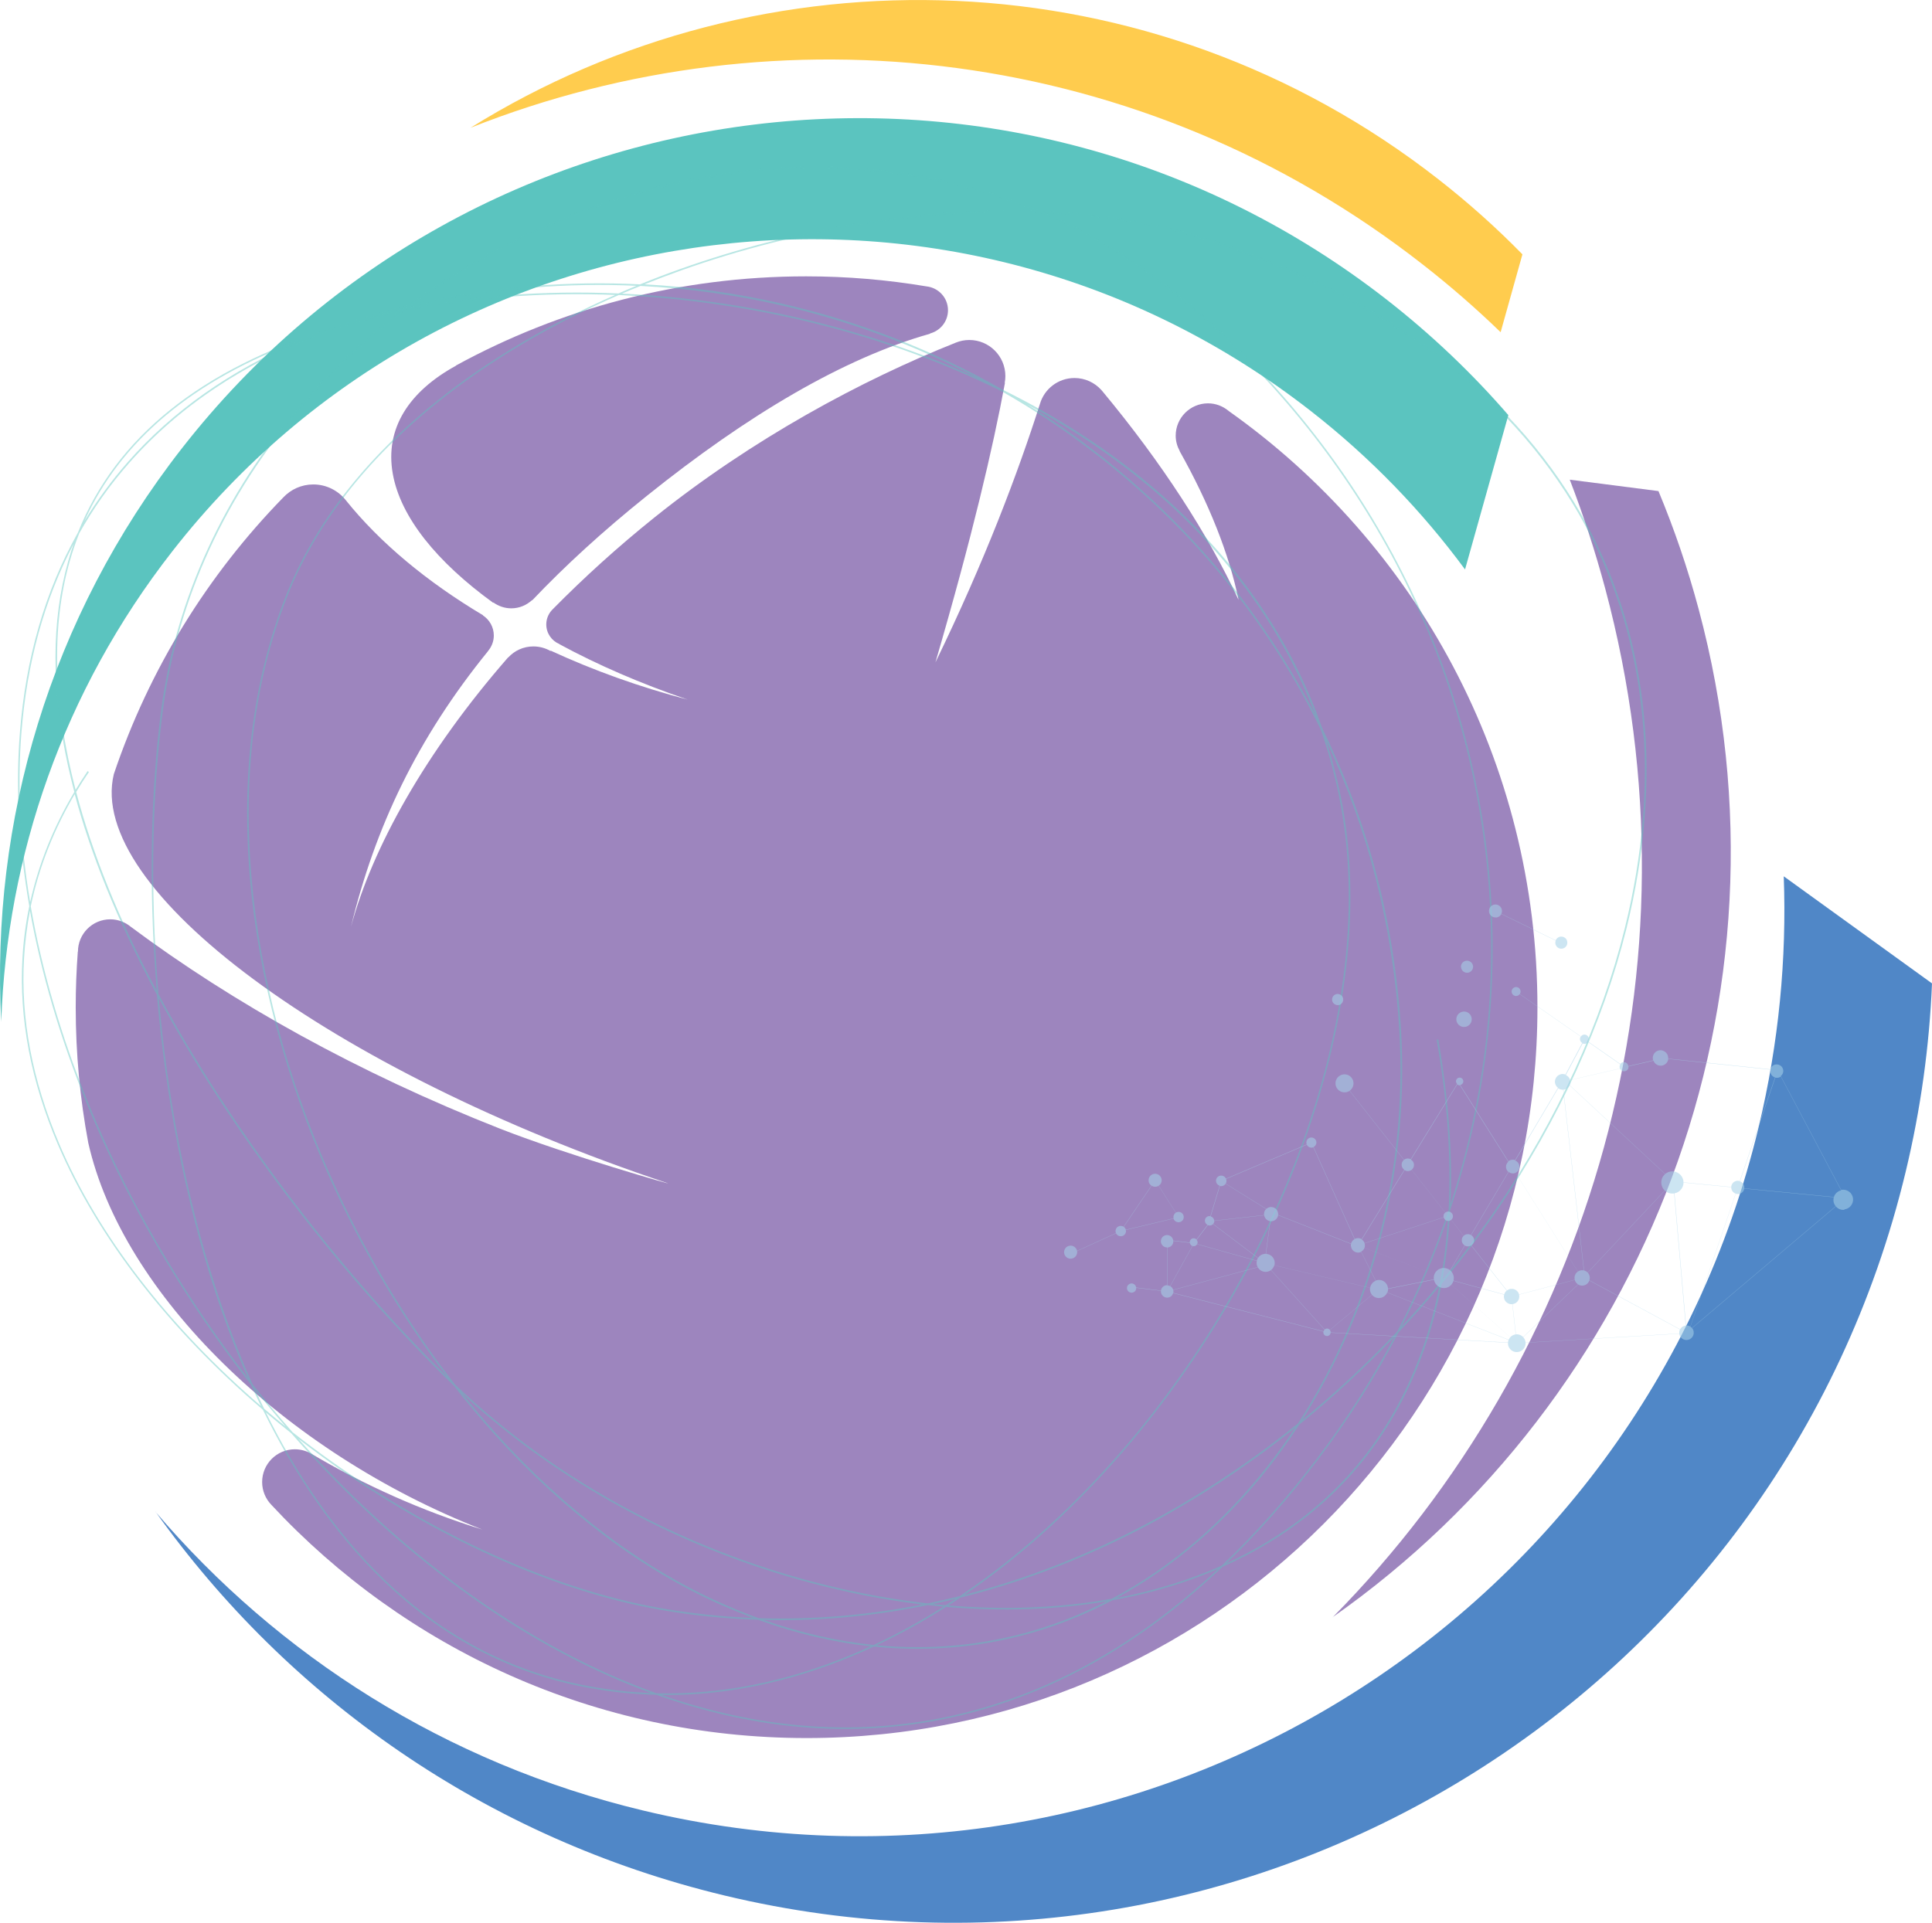 <?xml version="1.0" encoding="UTF-8"?>
<svg xmlns="http://www.w3.org/2000/svg" id="Layer_2" viewBox="0 0 267.69 266.48">
  <g id="Layer_2-2">
    <path d="M.17,141.61c-1.47-27.66,6.66-55.96,25.06-79.51C65.68,10.33,140.45,1.15,192.23,41.6c6.2,4.85,11.79,10.19,16.76,15.93l-6,21.39h0c-5.94-8.06-13.06-15.47-21.35-21.94C132.74,18.77,62.13,27.44,23.92,76.35,8.72,95.8.95,118.69.17,141.61" fill="#5bc4bf"></path>
    <path d="M21.55,209.51c18.33,25.74,45.69,45.23,78.83,53.19,72.89,17.5,146.16-27.4,163.66-100.29,2.1-8.73,3.29-17.47,3.65-26.12l-20.54-14.84h0c.42,11.42-.68,23.09-3.48,34.75-16.53,68.84-85.73,111.24-154.57,94.72-27.39-6.57-50.58-21.49-67.56-41.4" fill="#5087c7"></path>
    <path d="M65.19,17.71c40.56-25.28,94.25-24,134.1,7.13,4.16,3.25,8.05,6.73,11.65,10.41l-3.02,10.79c-3.4-3.29-7-6.43-10.81-9.4C158.27,6.28,107.93.76,65.19,17.71" fill="#ffcc4e"></path>
    <path d="M184.63,224.14c43.29-30.39,65.22-85.64,50.73-139.71-1.51-5.65-3.38-11.11-5.57-16.37l-12.29-1.58c1.88,4.88,3.52,9.91,4.91,15.08,14.12,52.7-2.02,106.38-37.77,142.59" fill="#9d85be"></path>
    <path d="M131.35,43c0-1.73-1.31-3.13-2.99-3.31h0c-5.42-.91-10.99-1.39-16.67-1.39-17.58,0-34.11,4.48-48.52,12.36h.05c-6.56,3.59-9.91,8.72-8.8,14.99,1.07,6.05,6.15,12.26,13.91,17.89l.03-.04c.7.5,1.55.81,2.48.81,1.12,0,2.12-.44,2.88-1.14.01,0,.02.01.03.02,4.58-4.82,9.84-9.63,15.89-14.48,13.99-11.23,27.25-19.07,39.23-22.46l-.02-.03c1.44-.38,2.5-1.67,2.5-3.23M170.21,56.93c-.77-.63-1.75-1.03-2.83-1.03-2.47,0-4.48,2.01-4.48,4.48,0,.77.21,1.49.56,2.13h-.02c4.08,7.26,6.87,14.28,8.17,20.63-4.23-9.11-10.64-19.02-18.84-28.89-.02-.03-.05-.06-.08-.09-.04-.04-.07-.08-.1-.12h0c-.92-1.01-2.24-1.65-3.71-1.65-2.27,0-4.19,1.52-4.79,3.59h0c-3.04,9.54-7.63,21.72-14.48,35.82,5.06-17.31,7.98-29.78,9.63-38.72l-.03-.03c.06-.3.09-.61.09-.93,0-2.76-2.24-5-5-5-.65,0-1.28.13-1.85.36h0c-13.09,5.21-28.23,13.37-41.79,24.25-5.11,4.1-9.78,8.35-14.02,12.65-.58.54-.95,1.3-.95,2.16,0,1.23.75,2.27,1.82,2.72v.02c5.3,2.87,11.3,5.48,17.78,7.68-6.68-1.75-13.07-4.05-19-6.79v.06c-.71-.41-1.53-.64-2.39-.64-1.38,0-2.62.59-3.48,1.53,0,0-.02,0-.02-.01-11.47,13.15-18.82,26.39-21.77,37.34,3.31-13.74,9.18-26.14,19-38.22h-.01c.49-.59.8-1.33.8-2.15,0-1.17-.6-2.19-1.51-2.79l.02-.02c-7.75-4.62-14.28-10.04-19.02-15.95h0c-1.05-1.32-2.67-2.18-4.5-2.18-1.64,0-3.11.69-4.15,1.79h0c-10.48,10.74-18.59,23.81-23.49,38.36-3.85,15.93,29.99,41.05,76.67,56.67,1.65.55-13.71-3.82-23.2-7.55-19.58-7.71-36.96-17.41-51.11-27.96h0c-.78-.64-1.76-1.04-2.85-1.04-2.48,0-4.48,2.01-4.48,4.48h-.02c-.19,2.55-.29,5.12-.29,7.72,0,6.42.6,12.69,1.74,18.78,4.72,20.96,27.09,42.84,54.59,53.59-8.4-2.6-16.4-6.19-23.64-10.48h0c-.68-.4-1.47-.64-2.33-.64-2.5,0-4.53,2.03-4.53,4.54,0,1.23.49,2.34,1.28,3.16h0c18.49,19.88,44.87,32.32,74.16,32.32,55.93,0,101.26-45.34,101.26-101.26,0-34.12-16.88-64.3-42.75-82.64" fill="#9d85be"></path>
    <path d="M132.43,47.45h0c-13.09,5.21-28.24,13.37-41.79,24.25-5.11,4.1-9.78,8.35-14.02,12.65-.58.54-.96,1.3-.96,2.16,0,1.23.75,2.27,1.82,2.72v.02c5.31,2.87,11.3,5.48,17.78,7.68-6.68-1.75-13.08-4.05-19-6.79l-.02.06c-.7-.41-1.51-.64-2.38-.64-1.38,0-2.62.59-3.48,1.53,0,0-.02,0-.02-.01-11.47,13.15-18.81,26.39-21.77,37.34,3.31-13.74,9.18-26.14,19-38.22h-.01c.49-.59.8-1.33.8-2.15,0-1.17-.6-2.19-1.51-2.79l.02-.02c-7.75-4.62-14.28-10.04-19.02-15.95h0c-1.05-1.32-2.67-2.18-4.5-2.18-1.64,0-3.11.69-4.15,1.79-10.48,10.74-18.59,23.81-23.49,38.36-3.85,15.93,29.99,41.05,76.67,56.67,1.65.55-13.71-3.82-23.2-7.55-19.58-7.71-36.96-17.41-51.11-27.96-.78-.64-1.76-1.04-2.85-1.04-2.48,0-4.48,2.01-4.48,4.48h-.02c-.19,2.55-.29,5.13-.29,7.73,0,6.42.6,12.69,1.74,18.78,4.72,20.96,27.09,42.84,54.59,53.59-8.4-2.6-16.4-6.19-23.64-10.48-.68-.4-1.47-.64-2.33-.64-2.5,0-4.53,2.03-4.53,4.54,0,1.23.49,2.34,1.28,3.16,18.49,19.88,44.87,32.32,74.16,32.32,55.93,0,101.26-45.34,101.26-101.26,0-34.12-16.88-64.3-42.75-82.64-.77-.63-1.75-1.03-2.83-1.03-2.47,0-4.48,2.01-4.48,4.48,0,.77.21,1.49.56,2.13h-.02c4.08,7.26,6.87,14.28,8.17,20.62-4.23-9.11-10.64-19.02-18.84-28.89-.02-.03-.05-.06-.07-.09-.04-.04-.07-.08-.1-.12-.91-1.01-2.24-1.65-3.71-1.65-2.27,0-4.19,1.51-4.79,3.59-3.04,9.54-7.63,21.72-14.48,35.82,5.06-17.31,7.98-29.78,9.63-38.73l-.03-.03c.06-.3.09-.61.09-.93,0-2.76-2.24-5-5-5-.65,0-1.28.13-1.85.36M63.17,50.67h.05c-6.56,3.59-9.91,8.72-8.8,14.99,1.07,6.05,6.15,12.26,13.9,17.89l.03-.04c.7.5,1.55.81,2.48.81,1.12,0,2.12-.44,2.88-1.14.01,0,.02.01.04.02,4.58-4.82,9.84-9.63,15.89-14.48,13.99-11.23,27.25-19.07,39.23-22.46l-.02-.03c1.44-.38,2.5-1.67,2.5-3.23,0-1.73-1.31-3.13-2.99-3.31-5.42-.91-10.99-1.39-16.67-1.39-17.58,0-34.11,4.48-48.52,12.36h0Z" fill="none"></path>
    <rect x="13.54" y="32.5" width="208" height="199.98" fill="none"></rect>
    <g opacity=".43">
      <path d="M161.06,31.37c-5.24-1.19-10.92-1.9-16.87-2.13-4.15-1.75-8.45-3.12-12.87-4.12-16.45-3.75-34.44-2.33-51.93,4.53-8.24,3.23-15.96,7.52-22.91,12.72-3.62.87-7.07,1.89-10.35,3.07-18.23,5.65-30.09,15.17-35.34,28.39-4.54,8.07-7.23,17.37-8.04,27.78-.6,7.61-.13,15.68,1.31,23.98-.5,2.37-.81,4.77-.95,7.2-.48,8.36,1.17,17.03,4.89,25.77,5.46,12.85,15.42,25.7,28.42,36.81,8.29,16.96,21.61,33.24,42.83,38.07.75.17,1.53.34,2.3.47,3.11.58,6.24.9,9.39.97,3.26,1.17,6.5,2.1,9.72,2.84,12.29,2.8,24.34,2.5,35.91-.92,11.68-3.45,22.66-10.03,32.83-19.66,1.11-.5,2.19-1.02,3.26-1.57,10.93-5.7,18.85-14.32,23.54-25.62,1.56-3.75,2.74-7.77,3.55-12.05,2.79-3.35,5.41-6.84,7.84-10.4,8.38-12.28,14.52-25.71,17.77-38.83,5.06-20.47,3.19-39.79-5.44-55.87-4.69-8.74-11.35-16.48-19.81-23.02-9.03-6.99-20.19-12.65-33.17-16.84-1.89-.61-3.84-1.14-5.88-1.61M199.82,177.46c.56-3.12.94-6.36,1.1-9.74,5.3-15.95,7.1-32.87,5.1-49.75-3.55-29.94-18.75-57.36-42.81-77.21-5.66-4.67-11.86-8.43-18.44-11.26,5.73.25,11.19.94,16.23,2.09,2.02.46,3.98.99,5.86,1.6,12.95,4.19,24.09,9.84,33.1,16.8,8.43,6.51,15.07,14.24,19.75,22.95,8.59,16.02,10.47,35.28,5.42,55.69-3.24,13.09-9.37,26.48-17.74,38.76-2.35,3.45-4.89,6.81-7.57,10.07M57.03,42.25c6.83-5.04,14.39-9.22,22.44-12.38,17.44-6.84,35.39-8.26,51.8-4.52,4.21.96,8.31,2.25,12.28,3.89-15.55-.5-32.95,2.24-49.26,8.03-1.89.67-3.76,1.38-5.6,2.14-9.77-.49-19.68.28-29.48,2.36-.74.16-1.46.31-2.18.48M89.23,39.43c1.69-.68,3.4-1.33,5.14-1.95,16.49-5.87,34.09-8.59,49.77-8,6.78,2.85,13.15,6.67,18.94,11.46,24.02,19.82,39.19,47.19,42.73,77.06,1.97,16.58.27,33.19-4.83,48.88.29-7.07-.28-14.69-1.7-22.83l-.22.04c1.48,8.44,2.03,16.31,1.66,23.59-1.91,5.75-4.29,11.38-7.11,16.83-4.14,4.39-8.56,8.52-13.18,12.29,2.16-3.42,4.11-7.05,5.83-10.88,6.02-13.43,8.74-28.35,7.86-43.17-.89-14.8-4.55-28.84-10.91-41.81-5.66-16.27-17.13-30.27-33.6-40.89-3.35-2.17-6.9-4.17-10.6-6-9.66-5.52-20.03-9.55-30.79-12-6.22-1.42-12.57-2.31-18.98-2.65M86.21,40.68c.83-.36,1.68-.71,2.53-1.05,6.56.33,13.05,1.22,19.42,2.67,9.45,2.15,18.63,5.53,27.26,10.07-7.79-3.55-16.19-6.36-24.96-8.36-2.62-.6-5.26-1.12-7.95-1.57-5.47-.91-10.92-1.49-16.3-1.75M116.42,220.15c-20.24-4.61-39.12-14.62-53.38-28.28-6.74-8.67-12.64-18.53-17.26-28.94-5.95-13.38-9.71-27.54-10.9-40.92-1.28-14.39.34-27.54,4.81-39.07,3.89-10.03,10.99-19.21,21.1-27.3,7.06-5.65,15.56-10.67,24.94-14.75,5.53.24,11.13.83,16.73,1.77,2.68.44,5.32.97,7.93,1.56,10.11,2.3,19.74,5.7,28.49,10.06,4.22,2.41,8.31,5.11,12.23,8.1,12.35,9.4,22.34,21,29.69,34.47.75,1.39,1.48,2.79,2.18,4.21,1.05,3.02,1.9,6.11,2.55,9.28,2.98,14.67,1,31.9-5.74,49.81-6.47,17.19-17.03,33.79-29.73,46.74-5.47,5.58-11.19,10.36-17.09,14.32-1.47.37-2.95.7-4.42,1.01-3.93-.44-7.92-1.11-11.96-2.03l-.17-.04M56.2,42.86c.12-.09.24-.19.36-.27.88-.21,1.79-.42,2.69-.6,9.62-2.05,19.34-2.82,28.94-2.38-.84.34-1.68.7-2.5,1.06-10.22-.44-20.2.29-29.5,2.21M61.91,190.77c-.05-.06-.11-.11-.16-.16-15.61-15.51-30.07-34.71-39.79-52.84-1.28-15.14-.77-29.07.65-39.65,2.03-15.14,8.67-29.6,19.21-41.79,4.16-4.82,8.85-9.22,13.97-13.13,9.28-1.96,19.23-2.73,29.45-2.32-9.23,4.06-17.6,9.02-24.58,14.6-10.14,8.11-17.27,17.34-21.17,27.4-4.48,11.57-6.1,24.74-4.83,39.17,1.19,13.4,4.97,27.59,10.93,41,4.41,9.92,9.97,19.36,16.34,27.73M182.32,99.22c-.42-.83-.86-1.66-1.32-2.49-7.36-13.49-17.38-25.12-29.75-34.54-2.89-2.2-5.87-4.25-8.93-6.14,2.46,1.33,4.84,2.73,7.13,4.21,15.81,10.19,27,23.51,32.85,38.95M51.26,44.01c1.55-.46,3.13-.88,4.75-1.28-.11.09-.22.16-.32.25-.57.13-1.14.25-1.71.38-.92.21-1.82.43-2.7.66M10.47,109.45c-3.1-11.9-3.39-22.59-.81-31.66.38-1.32.82-2.61,1.31-3.86,1.95-3.46,4.24-6.71,6.87-9.7,7.13-8.13,16.62-14.35,28.34-18.57,2.49-.77,5.11-1.47,7.84-2.1.41-.1.82-.19,1.24-.27-4.99,3.85-9.56,8.16-13.62,12.87-10.56,12.23-17.21,26.73-19.26,41.91-1.52,11.33-1.78,24.91-.74,38.24.03.33.05.67.08,1-.09-.18-.19-.35-.29-.53-5.02-9.5-8.65-18.56-10.88-27.02.56-.93,1.15-1.86,1.77-2.77l-.18-.12c-.59.86-1.13,1.73-1.66,2.59M11.66,72.3c5.04-11.23,15.1-19.64,30.02-25.13-9.74,4.14-17.78,9.8-24.02,16.92-2.25,2.57-4.25,5.31-6.01,8.21M133.61,221.05c5.74-3.9,11.29-8.58,16.6-14.01,12.73-12.96,23.31-29.6,29.78-46.82,6.75-17.95,8.75-35.22,5.76-49.94-.53-2.58-1.19-5.12-1.98-7.6,5.86,12.48,9.26,25.95,10.11,40.1.88,14.77-1.83,29.66-7.84,43.07-1.81,4.04-3.88,7.84-6.19,11.42-1.08.87-2.16,1.71-3.26,2.55-13.51,10.26-28.09,17.4-42.98,21.22M4.17,125.01c-1.36-8.09-1.79-15.95-1.21-23.36.76-9.78,3.18-18.57,7.25-26.29-.28.78-.53,1.57-.75,2.38-2.36,8.27-2.37,17.85-.02,28.48.26,1.16.55,2.34.86,3.54-2.91,4.89-4.95,10-6.12,15.26M34.4,191.06c-2.89-3.74-5.67-7.64-8.29-11.69-11.27-17.43-18.78-36.12-21.85-53.76,1.12-5.36,3.16-10.56,6.09-15.55,2.25,8.42,5.9,17.42,10.86,26.82.18.33.36.67.53,1,1.25,14.45,3.98,28.52,7.95,40.77,1.29,4.01,2.85,8.2,4.69,12.4M194.15,183.92c2.54-5,4.72-10.14,6.5-15.39-.2,3.21-.57,6.31-1.13,9.28-1.72,2.08-3.52,4.11-5.37,6.1M36.16,194.87c-12.78-11-22.58-23.69-27.97-36.38-3.7-8.71-5.35-17.35-4.86-25.68.13-2.22.41-4.42.82-6.6,3.13,17.51,10.61,36.02,21.78,53.28,2.79,4.31,5.74,8.45,8.85,12.41.44.99.9,1.98,1.38,2.97M169.88,216.7c4.38-4.2,8.6-8.97,12.65-14.3,4.3-5.65,8.06-11.59,11.24-17.74,1.95-2.06,3.84-4.19,5.65-6.37-.8,4.11-1.95,7.98-3.46,11.6-4.67,11.24-12.55,19.83-23.44,25.51-.87.45-1.75.88-2.66,1.3M87.63,222.09c-14.37-3.27-30.3-10.97-44.35-21.49-.93-.7-1.85-1.4-2.76-2.12-1.89-2.16-3.75-4.39-5.55-6.68-2-4.47-3.66-8.94-5.04-13.2-4.33-13.38-6.79-27.26-7.93-40.26,9.73,18.01,24.08,37.05,39.58,52.44.43.42.86.84,1.29,1.25,1.85,2.37,3.75,4.64,5.7,6.82,9.54,10.59,20.41,18.76,31.42,23.61,1.46.64,2.91,1.23,4.37,1.78-4.31-.17-8.6-.62-12.87-1.37-1.28-.22-2.57-.48-3.87-.78M154.76,221.44c1.98-1.08,3.92-2.28,5.83-3.61,7.52-5.23,14.11-12.16,19.44-20.4,4.62-3.74,9.04-7.83,13.19-12.18-3.1,5.89-6.72,11.59-10.85,17.02-4.19,5.51-8.56,10.41-13.1,14.72-4.49,2-9.36,3.49-14.51,4.47M131.42,222.5c.55-.35,1.1-.71,1.64-1.08,15.14-3.79,29.96-11,43.67-21.41.92-.69,1.81-1.4,2.71-2.12-5.25,7.96-11.68,14.68-18.99,19.77-2.09,1.45-4.24,2.77-6.42,3.92-7.08,1.27-14.69,1.58-22.61.93M105.09,224.26c-1.67-.6-3.33-1.27-4.99-2.01-10.98-4.84-21.82-13-31.35-23.56-1.62-1.81-3.21-3.67-4.75-5.61,14.15,13.15,32.61,22.79,52.37,27.29l.17.04c3.8.87,7.57,1.51,11.28,1.96-7.55,1.49-15.16,2.13-22.73,1.9M100.71,237.52c-3.01-.69-6.02-1.55-9.06-2.61,8.75.1,17.61-1.71,26.48-5.41.99-.41,1.97-.85,2.95-1.3,3.95.4,7.87.41,11.73.03,7.46-.73,14.58-2.9,21.3-6.44,5.21-.93,10.12-2.39,14.67-4.35-10,9.36-20.8,15.79-32.27,19.17-11.53,3.4-23.53,3.7-35.79.91M39.55,197.69c-1-.81-1.98-1.62-2.95-2.45-.43-.87-.83-1.74-1.23-2.6,1.37,1.72,2.76,3.4,4.18,5.04M121.47,228.01c3.25-1.53,6.46-3.31,9.62-5.31,7.79.67,15.28.4,22.26-.78-6.5,3.34-13.39,5.38-20.59,6.09-3.73.37-7.5.37-11.31.01M79.29,233.23c-20.94-4.77-34.17-20.74-42.46-37.49,1.15.98,2.33,1.94,3.52,2.89,14.44,16.47,31.45,29,48.69,35.57.4.15.79.3,1.19.44-2.9-.1-5.79-.42-8.66-.95-.77-.14-1.54-.29-2.29-.47M90.97,234.68c-.61-.22-1.23-.45-1.84-.68-16.87-6.43-33.55-18.6-47.79-34.59.6.46,1.2.92,1.81,1.37,14.06,10.54,30.02,18.25,44.42,21.53,1.31.3,2.61.56,3.9.79,4.5.79,9.04,1.24,13.59,1.39,2.77,1,5.54,1.82,8.31,2.45,2.44.56,4.86.96,7.28,1.22-.86.4-1.73.78-2.59,1.14-9.06,3.79-18.13,5.59-27.07,5.38M129.26,222.3c1.04-.22,2.09-.46,3.13-.71-.46.3-.91.6-1.36.88-.59-.06-1.18-.11-1.77-.17M113.4,226.71c-2.53-.58-5.07-1.31-7.61-2.2,7.58.19,15.2-.51,22.77-2.06.73.08,1.46.15,2.18.22-3.18,2.01-6.41,3.78-9.69,5.31-2.53-.26-5.07-.68-7.63-1.26" fill="#5bc4bf"></path>
    </g>
    <g opacity=".57">
      <path d="M185.42,139.31c.42-.05.73-.43.69-.86s-.43-.73-.85-.69-.73.43-.69.85c.05.42.43.73.86.69M254.35,167.18c-.16-.2-.28-.45-.31-.72-.02-.19,0-.37.05-.53l-12.41-1.2c-.06.39-.38.71-.8.75-.13.02-.26,0-.38-.04l-6.28,18.43c.08.05.14.11.2.18l19.92-16.87h0ZM211.39,186.07l21.28-1.26c-.02-.2.02-.39.1-.55l-12.56-6.79c-.13.37-.47.66-.88.7-.24.03-.48-.03-.67-.15l-7.61,7.3c.18.19.29.43.32.7v.05M208.94,186.07c0-.13.04-.25.08-.37l-16.82-6.56c-.17.4-.55.7-1.01.75-.43.05-.83-.13-1.09-.43l-5.84,4.87c.06.07.1.16.11.26v.07l24.57,1.4h0ZM183.38,184.51c.03-.09.07-.16.14-.23l-7.42-8.25c-.17.12-.37.21-.6.23-.51.06-.98-.2-1.22-.62l-11.72,3.14s.02.08.02.11c.01.1,0,.2-.02.29l20.82,5.32h0ZM161.73,178.14c.14,0,.27.04.39.1l3.08-5.56c-.18-.07-.31-.23-.34-.43l-2.29-.27c.03.45-.3.86-.76.91-.03,0-.05,0-.08,0v5.24h0ZM165.8,171.83c.07.08.11.18.13.29.01.11,0,.21-.05.29l8.26,2.31c.03-.13.08-.25.15-.36l-6.23-4.71c-.1.11-.24.18-.39.19-.11.01-.23,0-.32-.05,0,0-1.54,2.04-1.54,2.04ZM167.75,168.59c.25.06.45.28.48.55v.03l6.91-.77v-.03c-.03-.32.08-.61.29-.81l-5.62-3.5c-.11.17-.3.3-.52.32-.09.01-.19,0-.27-.02l-1.27,4.22h0ZM169.88,163.4c.03.06.04.12.05.19.02.16-.02.32-.1.45l5.63,3.5c.15-.13.34-.22.55-.25.54-.06,1.02.33,1.08.87,0,.08,0,.15,0,.22l10.11,3.98c.07-.27.24-.49.48-.62l-5.71-12.74c-.06.03-.12.04-.19.05-.31.03-.59-.14-.71-.4l-11.2,4.75h0ZM187.17,172.72c-.01-.11,0-.22.02-.32l-10.1-3.98c-.06.43-.41.78-.86.83-.08,0-.15,0-.22,0l-.6,4.53c.61.02,1.13.48,1.2,1.11.02.16,0,.31-.03.46l13.26,3.13c.07-.43.36-.8.76-.97l-2.01-4.01c-.1.05-.21.08-.32.09-.54.06-1.02-.33-1.08-.87M188.68,171.79c.18.12.32.29.39.5l10.95-3.59s0-.04-.01-.07c-.03-.23.07-.45.24-.58l-4.66-5.92c-.12.09-.26.15-.42.17-.2.02-.4-.03-.56-.13l-5.92,9.62h0ZM195.5,160.72c.22.13.38.36.41.64.03.3-.09.58-.31.76l4.66,5.92c.09-.07.2-.11.32-.13.36-.04.69.22.73.58.03.23-.07.45-.24.58l1.73,2.2c.13-.12.29-.2.48-.22.19-.02.37.02.52.11l5.19-8.75c-.17-.15-.29-.36-.32-.6-.03-.31.09-.6.31-.8l-6.69-10.59h.01c-.15,0-.29-.04-.39-.13l-6.42,10.43h0ZM209.96,160.85c.3.13.53.4.56.75.05.4-.18.78-.53.94l8.64,13.68c.13-.09.29-.15.46-.17.13-.01.24,0,.36.02l-2.87-25.05c-.25.02-.49-.06-.68-.19l-5.95,10.02h0ZM216.95,148.99c.29.13.51.37.6.69l6.9-1.6s-.03-.1-.04-.15c-.02-.15.02-.29.1-.41l-4.45-3.1c-.1.13-.25.23-.43.25-.12.01-.24,0-.34-.06l-2.33,4.38h0ZM225.64,147.83c.02.32-.22.61-.55.64-.28.03-.53-.13-.64-.37l-6.9,1.6s.02.09.03.14c.02.2-.01.39-.09.56l13.24,12.3c.22-.19.5-.31.82-.35.84-.09,1.6.51,1.7,1.35,0,.05,0,.11,0,.16l6.62.64c.03-.43.36-.8.8-.85.13-.02.26,0,.38.04l4.89-14.37c-.34-.1-.61-.4-.66-.77-.01-.11,0-.21.02-.31l-14.15-1.48c-.06.48-.44.87-.94.93-.5.05-.95-.24-1.11-.69l-3.46.8h0ZM234.2,183.85l6.28-18.43c-.32-.11-.56-.4-.6-.75,0-.04,0-.08,0-.13l-6.62-.64c0,.73-.53,1.35-1.25,1.49l1.6,18.31c.22-.02.42.04.6.15M220.23,177.44l12.56,6.79c.15-.28.43-.48.77-.52h0l-1.6-18.31s-.05,0-.08.01c-.46.05-.9-.11-1.21-.4l-10.68,11.37c.15.16.26.37.28.61.02.16,0,.3-.05.45M211.04,185.29l7.6-7.29c-.21-.14-.37-.35-.45-.61l-7.72,2.04s.02.09.03.14c.06.58-.35,1.1-.93,1.17l.47,4.19c.38-.04.74.11,1,.36M192.22,179.12l16.82,6.55c.05-.12.12-.23.21-.33l-8.16-7.28c-.22.24-.53.41-.87.45-.74.08-1.41-.43-1.53-1.15l-6.36,1.27c0,.17-.03.34-.09.49M188.6,173.47l2.02,4.01c.1-.04.2-.06.31-.08.69-.08,1.3.42,1.38,1.1,0,.03,0,.05,0,.08l6.36-1.27s0-.03,0-.05c-.03-.22,0-.43.07-.63l-9.68-3.68c-.09.21-.25.4-.45.5M202.96,172.64l-2.03,3.42c.27.22.45.55.5.92.02.18,0,.34-.04.5l7.03,1.91c.06-.21.18-.39.34-.52l-4.93-6.26c-.11.06-.23.11-.36.12-.19.02-.37-.02-.52-.11M210.01,184.94l-.47-4.19c-.58.05-1.1-.36-1.16-.94-.02-.13,0-.26.03-.38l-7.03-1.91c-.05.2-.16.38-.29.53l8.16,7.28c.19-.21.45-.35.75-.39M216.62,151.02l2.87,25.06c.19.05.35.15.48.28l10.68-11.37c-.25-.24-.42-.57-.46-.94-.06-.52.15-1.01.52-1.33l-13.23-12.29c-.16.32-.46.55-.84.59h-.03M209.03,162.42l-5.19,8.75c.21.13.37.36.4.63.04.33-.12.63-.37.8l4.93,6.25c.15-.12.34-.2.54-.22.53-.06,1.01.28,1.14.77l7.72-2.04s-.02-.09-.03-.14c-.05-.4.14-.78.45-.99l-8.64-13.68c-.08.03-.17.06-.26.07-.26.03-.5-.05-.68-.2M200.02,168.73l-10.95,3.59c.02.06.03.12.04.18.02.16,0,.31-.05.44l9.68,3.69c.18-.47.61-.83,1.15-.89.38-.04.74.07,1.02.29l2.03-3.42c-.21-.13-.37-.36-.4-.63-.03-.27.07-.53.25-.7l-1.73-2.2c-.09.07-.2.11-.32.13-.33.04-.63-.18-.71-.49M168.08,169.62l6.23,4.71c.2-.3.52-.51.91-.56.05,0,.1,0,.15,0l.61-4.53c-.41-.06-.75-.38-.82-.81l-6.91.77c0,.16-.06.31-.16.43M174.13,174.75l-8.27-2.31c-.08.15-.23.25-.41.27-.08,0-.16,0-.22-.02l-3.08,5.56c.19.11.33.29.4.5l11.71-3.14c-.08-.14-.13-.29-.14-.45-.02-.14,0-.28.02-.41M184.25,184.31l5.84-4.87c-.15-.18-.24-.4-.27-.65-.01-.1,0-.2,0-.3l-13.26-3.13c-.08.26-.23.48-.44.65l7.42,8.24c.08-.06.17-.11.27-.12.17-.02.33.05.44.17M246.74,149.2c-.13.09-.27.16-.44.17-.11.01-.21,0-.32-.02l-4.9,14.37c.32.11.56.4.6.75,0,.08,0,.15,0,.22l12.42,1.2c.14-.45.52-.81,1-.92l-8.36-15.77h0ZM255.56,167.67c-.47.05-.9-.13-1.19-.47l-19.92,16.87c.12.14.2.32.22.53.06.55-.34,1.05-.89,1.11-.54.06-1.03-.32-1.11-.87l-21.29,1.26c.03.64-.44,1.21-1.09,1.28-.67.08-1.28-.41-1.35-1.09,0-.06,0-.13,0-.19l-24.57-1.4c-.02.24-.21.44-.45.46-.28.03-.53-.17-.56-.45,0-.06,0-.11,0-.17l-20.82-5.32c-.09.33-.37.58-.73.62-.47.05-.89-.29-.95-.76,0-.06,0-.12,0-.18l-3.43-.41c.02.33-.23.63-.57.66-.35.04-.67-.21-.71-.56s.21-.67.56-.71c.35-.04.67.21.71.56h0s3.44.42,3.44.42c.05-.38.35-.69.75-.74.03,0,.05,0,.08,0v-5.24c-.43,0-.79-.33-.84-.76-.05-.47.29-.89.76-.95.47-.05.89.29.95.76h0s2.29.27,2.29.27c-.02-.29.19-.55.48-.58.17-.02.34.05.45.16l1.53-2.03c-.19-.09-.33-.28-.36-.5-.04-.35.21-.67.56-.71.07,0,.13,0,.2,0l1.27-4.22c-.26-.08-.46-.32-.49-.6-.04-.4.24-.75.64-.79.32-.03.61.14.73.42l11.2-4.75c-.02-.05-.04-.12-.05-.18-.04-.38.23-.72.61-.77.38-.04.72.23.77.61.03.3-.13.58-.39.7l5.71,12.74c.1-.05.21-.08.33-.1.23-.03.44.03.62.14l5.92-9.62c-.2-.13-.34-.35-.37-.61-.03-.3.09-.58.31-.76l-7.53-9.57c-.16.11-.35.18-.56.2-.69.08-1.3-.42-1.38-1.1-.08-.69.42-1.3,1.1-1.38.69-.08,1.3.42,1.38,1.1.05.47-.16.9-.52,1.16l7.53,9.57c.12-.09.26-.15.42-.17.18-.02.36.02.5.1l6.43-10.44c-.08-.08-.13-.19-.15-.31-.03-.28.17-.53.45-.56.28-.03.53.17.56.45.03.27-.16.52-.43.56l6.68,10.58c.13-.11.3-.19.49-.21.15-.02.3,0,.43.05l5.95-10.02c-.23-.17-.38-.43-.42-.73-.06-.58.36-1.11.94-1.18.18-.02.36,0,.51.07l2.33-4.38c-.17-.09-.29-.27-.31-.47-.02-.15.02-.29.1-.41l-8.46-5.88c-.1.13-.25.23-.43.25-.34.04-.64-.21-.68-.55s.21-.64.55-.68.64.21.68.55c.02.15-.02.29-.1.41l8.46,5.88c.1-.13.25-.23.43-.25.34-.04.64.21.68.55.02.15-.02.29-.1.41l4.45,3.1c.1-.13.25-.23.43-.25.34-.04.64.21.68.55h0s3.45-.8,3.45-.8c-.02-.07-.04-.14-.05-.22-.06-.58.36-1.11.94-1.17.58-.06,1.11.36,1.18.94,0,.07,0,.14,0,.21l14.16,1.48c.09-.35.4-.63.78-.67.5-.05.95.3,1.01.8.04.32-.1.62-.34.81l8.37,15.78s.08-.02.13-.02c.75-.08,1.43.46,1.51,1.21s-.46,1.43-1.21,1.51M207.32,127.16c.31-.03.57-.23.7-.48l7.53,3.68c-.05.12-.06.25-.05.38.05.46.46.79.92.74s.79-.46.74-.93-.46-.79-.93-.74c-.31.03-.57.24-.68.51l-7.53-3.68c.07-.14.1-.31.08-.48-.05-.49-.5-.85-.99-.8s-.85.5-.8.99c.05.49.5.85.99.8M155.71,170.03c.13.1.24.24.28.4l6.62-1.58s-.02-.06-.02-.1c-.03-.27.1-.53.32-.68l-2.38-3.73c-.11.07-.24.11-.37.13-.22.03-.42-.03-.59-.14l-3.85,5.69h0ZM156.01,170.54c.04.4-.24.75-.64.79-.31.03-.6-.13-.73-.4l-5.4,2.46s0,.03,0,.05c.05.5-.3.94-.8,1-.5.05-.94-.3-1-.8-.05-.5.3-.94.8-1,.47-.05.9.27.99.72l5.39-2.46c-.03-.06-.05-.13-.05-.21-.04-.4.24-.75.64-.79.17-.02.33.03.47.11l3.85-5.69c-.21-.14-.35-.37-.38-.64-.05-.5.3-.95.8-1s.94.3,1,.8c.04.35-.13.67-.4.85l2.38,3.73c.09-.05.19-.09.29-.1.4-.04.75.24.79.64.04.4-.24.75-.64.79-.35.04-.67-.18-.77-.5l-6.62,1.58s0,.05.01.07M201.79,141.38c.06.58.59,1.01,1.18.94.58-.06,1.01-.59.94-1.18s-.59-1.01-1.18-.94c-.58.07-1.01.59-.94,1.18M202.43,134.07c-.05-.46.28-.87.74-.92s.87.28.93.74c.05.46-.28.87-.74.92-.46.05-.87-.28-.92-.74" fill="#a6d2e8"></path>
    </g>
  </g>
</svg>
